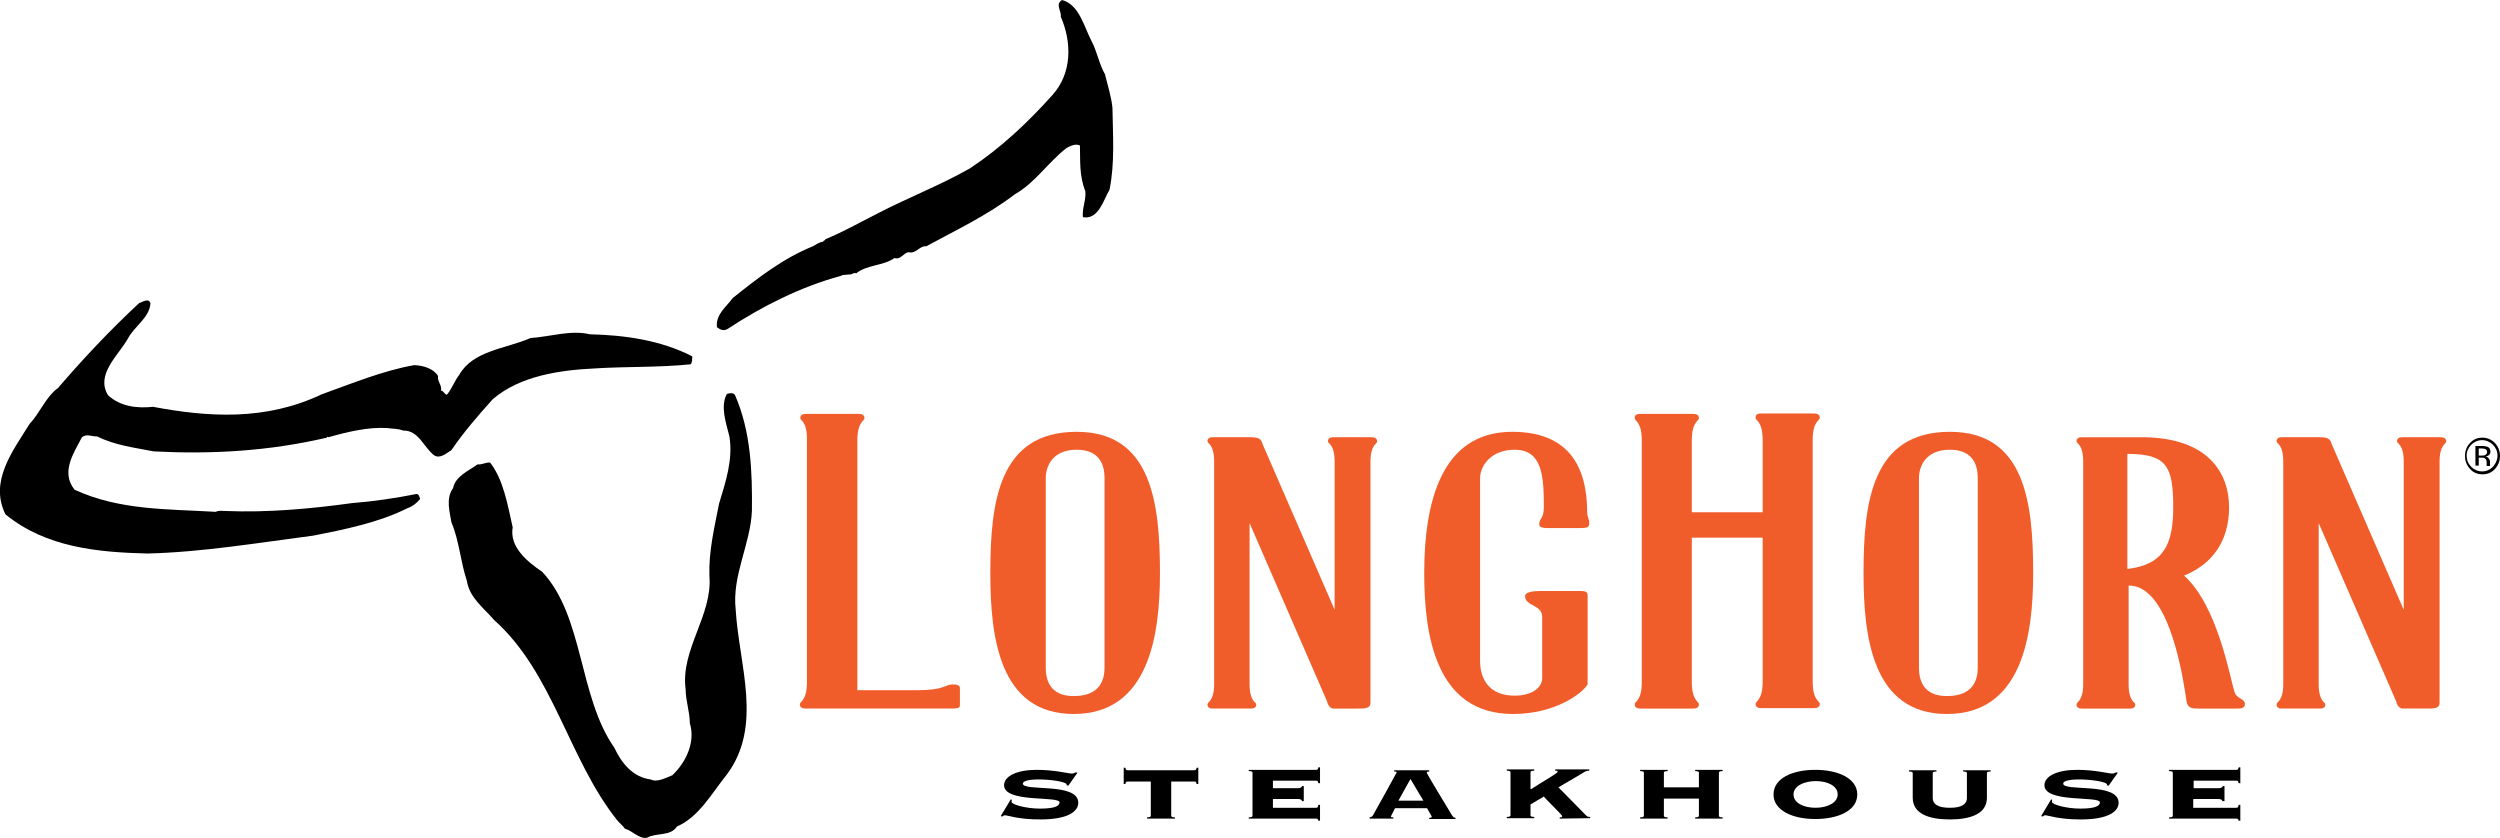 <?xml version="1.0" encoding="UTF-8"?> <!-- Generator: Adobe Illustrator 24.1.2, SVG Export Plug-In . SVG Version: 6.00 Build 0) --> <svg xmlns="http://www.w3.org/2000/svg" xmlns:xlink="http://www.w3.org/1999/xlink" version="1.1" id="layer" x="0px" y="0px" viewBox="0 0 599.8 201" style="enable-background:new 0 0 599.8 201;" xml:space="preserve"> <style type="text/css"> .st0{fill-rule:evenodd;clip-rule:evenodd;} .st1{fill-rule:evenodd;clip-rule:evenodd;fill:#F15D2A;} </style> <g> <path class="st0" d="M261.9,9.9c1.3,2.4,1.8,5.5,3.2,7.9c0.6,2.4,1.6,5.7,1.8,8.1c0.1,6.6,0.6,13.2-0.7,19.6 c-1.5,2.6-2.7,7.3-6.4,6.6c-0.2-2.2,0.8-4.1,0.6-6.2c-1.5-3.8-1.2-7.4-1.3-11c-1-0.5-2.3,0.1-3.2,0.6c-4.4,3.4-7.6,8.4-12.4,11.1 c-6.5,5-14.3,8.7-21.3,12.5c-1.6-0.2-2.4,1.9-4.2,1.4c-1.3,0.2-1.9,1.9-3.4,1.4c-2.6,1.9-6.7,1.6-9.2,3.7c-0.2-0.2-0.5-0.1-0.7,0 c-0.7,0.5-2.2,0.1-3,0.6c-9.6,2.6-18.9,7.3-27.1,12.7c-1,0.6-1.8,0.2-2.6-0.4c-0.3-3.1,2.2-4.8,3.8-7c5.9-4.7,12-9.5,19.2-12.4 c0.8-0.4,1.7-1.1,2.5-1.1c0-0.4,0.5-0.2,0.5-0.6c4.2-1.7,8-3.9,12-5.9c7.4-3.9,15.5-7,22.7-11.1c7.4-4.9,13.8-10.9,19.8-17.6 c4.7-5.2,4.7-12.6,2-18.8c0.2-1.4-1.4-2.9,0.3-4C258.9,1.1,260,6.2,261.9,9.9"></path> <path class="st0" d="M36.1,72.8c-0.3,3.5-3.8,5.4-5.4,8.4c-2.3,4.1-7.8,8.6-4.8,13.6c3,2.8,7.1,3.2,10.8,2.8 c13.3,2.5,27,3.4,40.5-3c7-2.5,14.7-5.7,22.2-7c2,0.1,4.5,0.7,5.7,2.6c-0.3,1.2,1,2.2,0.7,3.5c0.7,0.1,0.8,0.9,1.4,1 c1.1-1.2,1.9-3.4,3-4.8c3.3-5.8,11.1-6.2,17.1-8.8c4.6-0.3,9.7-2,14.2-0.9c8.4,0.2,17,1.4,24.6,5.3c-0.1,0.6,0.1,1.3-0.4,1.9 c-7.8,0.8-15.4,0.5-23.1,1c-8.1,0.4-17.8,1.7-24.4,7.4c-3.5,3.9-6.9,7.8-9.9,12.2c-1.2,0.7-2.7,2.2-4.2,1.2c-2.5-2-3.7-6-7.4-5.9 c-1.2-0.5-2.5-0.4-3.8-0.6c-4.5-0.3-9.5,0.9-14.1,2.2c-0.2-0.2-0.3-0.1-0.4,0.1c-14.1,3.3-27.9,4-41.5,3.3 c-4.5-0.9-9.2-1.4-13.6-3.6c-1.3,0.1-2.6-0.8-3.7,0.3c-1.9,3.7-5.1,8.3-1.7,12.5c10.9,5,22.4,4.6,33.9,5.3c0.6-0.4,1.6-0.2,2.4-0.2 c10,0.4,20.1-0.5,30.3-1.9c5.1-0.4,10.5-1.2,15.5-2.2c0.6,0.2,0.6,0.7,0.8,1.2c-0.8,1-1.8,1.8-3,2.2c-6.9,3.5-15.5,5.2-22.6,6.6 c-13.1,1.7-26.8,4-39.9,4.3c-11.7-0.3-24.2-1.4-34-9.4c-3.9-7.9,1.7-15.1,5.8-21.7c2.4-2.5,3.9-6.5,6.8-8.6 c6.2-7.2,12.6-14,19.5-20.4C34,72.6,35.7,71.3,36.1,72.8"></path> <path class="st0" d="M176.3,94.7c3.9,8.8,4.2,18.7,4.1,27.8c-0.3,8-4.8,15.5-3.9,23.7c0.8,13.4,6.6,27.9-2.1,39.6 c-3.7,4.6-6.7,10.2-12,12.5c-1.5,2.4-4.8,1.4-7.2,2.7c-1.9,0.3-3.5-1.7-5.3-2.2c-0.5-0.8-1.3-1.3-1.9-2.1 c-11.6-14.6-15.3-35.3-29.4-47.9c-2.5-2.9-6-5.4-6.6-9.5c-1.5-4.4-1.8-9.5-3.7-14c-0.4-2.5-1.4-5.7,0.4-8.2 c0.6-2.9,3.7-4.1,5.9-5.7c0.9,0.2,2.1-0.6,3-0.4c3.2,4.1,4.2,10.2,5.4,15.5c-0.8,4.7,3.4,8.2,7.1,10.7c10,10.7,8.7,30,17.3,42.2 c1.7,3.7,4.5,7.1,8.7,7.6c1.6,0.8,3.6-0.4,5.2-1c3.3-3.1,5.6-8,4.2-12.5c0-2.7-1-5.4-1-8.1c-1.3-9.5,6.5-17.8,5.7-27.2 c-0.2-5.9,1.2-11.6,2.3-17.3c1.6-5.3,3.4-10.6,2.5-16.2c-0.9-3.5-2.2-7.3-0.6-10.2C175.2,94.3,175.8,94.2,176.3,94.7"></path> <path class="st1" d="M192,100.3c0-0.8,0.7-1,1.4-1H206c0.7,0,1.4,0.2,1.4,1s-1.7,0.8-1.7,5.4v59.9h14.1c7.1,0,6.8-1.4,8.8-1.4 c1.2,0,1.7,0.3,1.7,0.9v3.6c0,1.1,0.2,1.3-2.6,1.3h-34.4c-0.7,0-1.4-0.2-1.4-1s1.7-0.8,1.7-5.4v-57.9C193.7,101,192,101,192,100.3"></path> <path class="st1" d="M265,114.7c0-2.8-0.9-6.8-6.7-6.8c-5.8,0-7.4,4-7.4,6.8v45.5c0,2.8,0.9,6.8,6.7,6.8c6.4,0,7.4-4,7.4-6.8V114.7 z M278.3,137.5c0,15-2.7,33.8-20.7,33.8s-20-18.8-20-33.8c0-17,2-33.9,20.7-33.9C276.2,103.6,278.3,120.5,278.3,137.5"></path> <path class="st1" d="M320.2,146.3v-35.5c0-4.3-1.6-4.3-1.6-4.9c0-0.8,0.6-1,1.3-1h9.2c0.6,0,1.3,0.2,1.3,1c0,0.7-1.6,0.7-1.6,4.9 v57.6c0,1-0.2,1.6-2.5,1.6H320c-1.3,0-1.6-1.7-1.6-1.7l-18.6-42.8v38.6c0,4.3,1.6,4.3,1.6,4.9c0,0.8-0.6,1-1.3,1h-9.2 c-0.6,0-1.2-0.2-1.2-1c0-0.7,1.6-0.7,1.6-4.9v-53.3c0-4.3-1.6-4.3-1.6-4.9c0-0.8,0.6-1,1.2-1h9.2c2,0,2.5,0.5,2.8,1.6L320.2,146.3z "></path> <path class="st1" d="M363.4,107.9c-5.8,0-8.3,4-8.3,6.8v43.8c0,4.6,2.3,8.4,8.3,8.4c4.1,0,6.6-1.9,6.6-4.2V148c0-3-4.1-2.5-4.1-5 c0-1,2.2-1.2,3.4-1.2h10c1.1,0,1.6,0.2,1.6,1v21.4c-1.3,2.2-7.8,7.1-17.9,7.1c-18.5,0-21.3-18.8-21.3-33.8c0-17,4.1-33.9,21.1-33.9 c13.3,0,18,8,18,19.4c0,0.8,0.5,1.8,0.5,2.3c0,1.3-0.3,1.4-2.8,1.4h-6.7c-1.1,0-2.5,0-2.5-0.9c0-1.6,1.1-1.2,1.1-4.2 C370.4,114.2,370,107.9,363.4,107.9"></path> <path class="st1" d="M422.9,122.8v-17.2c0-4.6-1.7-4.6-1.7-5.4c0-0.9,0.7-1,1.4-1h12.6c0.7,0,1.4,0.2,1.4,1s-1.7,0.8-1.7,5.4v57.9 c0,4.6,1.7,4.6,1.7,5.4s-0.7,1-1.4,1h-12.6c-0.7,0-1.4-0.2-1.4-1s1.7-0.8,1.7-5.4V129h-17v34.6c0,4.6,1.7,4.6,1.7,5.4s-0.7,1-1.4,1 h-12.6c-0.7,0-1.4-0.2-1.4-1s1.7-0.8,1.7-5.4v-57.9c0-4.6-1.7-4.6-1.7-5.4c0-0.9,0.7-1,1.4-1h12.6c0.7,0,1.4,0.2,1.4,1 s-1.7,0.8-1.7,5.4v17.2h17V122.8z"></path> <path class="st1" d="M474.5,114.7c0-2.8-0.9-6.8-6.7-6.8c-5.8,0-7.4,4-7.4,6.8v45.5c0,2.8,0.9,6.8,6.7,6.8c6.4,0,7.4-4,7.4-6.8 V114.7z M487.8,137.5c0,15-2.7,33.8-20.7,33.8s-20-18.8-20-33.8c0-17,2-33.9,20.7-33.9C485.8,103.6,487.8,120.5,487.8,137.5"></path> <path class="st1" d="M521.4,121.7c0-9.9-1.6-12.8-11-12.8v27.6C519.3,135.5,521.4,130.3,521.4,121.7 M534.8,121.7 c0,8.2-4.1,13.7-10.8,16.4c8.1,7.2,11.1,24.9,12.1,27.9c0.5,1.7,2.5,1.6,2.5,2.9c0,1.2-1.3,1.1-2.3,1.1h-8.6c-1.7,0-2.8,0-3.1-1.7 c-0.5-3.1-3.6-28-13.9-27.8v23.6c0,4.3,1.6,4.3,1.6,4.9c0,0.8-0.6,1-1.3,1h-11.6c-0.6,0-1.2-0.2-1.2-1c0-0.7,1.6-0.7,1.6-4.9v-53.3 c0-4.3-1.6-4.3-1.6-4.9c0-0.8,0.6-1,1.2-1h14.4C530.1,104.9,534.8,113.8,534.8,121.7"></path> <path class="st1" d="M576.7,146.3v-35.5c0-4.3-1.6-4.3-1.6-4.9c0-0.8,0.6-1,1.3-1h9.2c0.6,0,1.3,0.2,1.3,1c0,0.7-1.6,0.7-1.6,4.9 v57.6c0,1-0.2,1.6-2.5,1.6h-6.3c-1.3,0-1.6-1.7-1.6-1.7l-18.6-42.8v38.6c0,4.3,1.6,4.3,1.6,4.9c0,0.8-0.6,1-1.3,1h-9.2 c-0.6,0-1.2-0.2-1.2-1c0-0.7,1.6-0.7,1.6-4.9v-53.3c0-4.3-1.6-4.3-1.6-4.9c0-0.8,0.6-1,1.2-1h9.2c2,0,2.5,0.5,2.8,1.6L576.7,146.3z "></path> <path class="st0" d="M242.5,191.8l0.3,0.1c-0.1,0.1-0.1,0.3-0.1,0.5c0,0.6,3.4,1.6,6.8,1.6c3.2,0,4.7-0.5,4.7-1.5 c0-1.6-13.3,0.2-13.3-4.1c0-2.2,3.1-3.7,7.8-3.7c4.4,0,7.6,0.9,8.5,0.9c0.4,0,0.6-0.2,0.9-0.3l0.4,0.1l-2.2,3.1l-0.4-0.1v-0.2 c0-0.6-3.7-1.2-6.7-1.2c-2.8,0-3.8,0.5-3.8,1c0,2,13.3-0.4,13.3,4.6c0,1.9-2.1,4-9.1,4c-5.4,0-7.8-1-8.5-1c-0.3,0-0.5,0.2-0.6,0.3 l-0.4-0.1L242.5,191.8z"></path> <path class="st0" d="M275.2,196.4v-0.3c0.8,0,0.9-0.2,0.9-0.4v-8.2h-5.5c-0.4,0-0.5,0.1-0.6,0.6h-0.4v-3.9h0.4 c0.1,0.5,0.2,0.6,0.6,0.6h15.9c0.4,0,0.5-0.1,0.6-0.6h0.4v3.9h-0.4c-0.1-0.5-0.2-0.6-0.6-0.6H281v8.2c0,0.2,0.1,0.4,0.9,0.4v0.3 H275.2z"></path> <path class="st0" d="M312.8,192.2h-0.4c-0.1-0.3-0.3-0.5-1-0.5h-6v2.1h10.3c0.4,0,0.5-0.1,0.6-0.7h0.4v3.8h-0.4 c-0.1-0.4-0.2-0.5-0.6-0.5h-16.1v-0.3c0.8,0,0.9-0.2,0.9-0.4v-10.3c0-0.2-0.1-0.4-0.9-0.4v-0.3h16.1c0.4,0,0.5-0.1,0.6-0.6h0.4v3.8 h-0.4c-0.1-0.5-0.2-0.6-0.6-0.6h-10.3v1.8h6c0.6,0,0.9-0.2,1-0.5h0.4V192.2z"></path> <path class="st0" d="M335.5,192.1h6l-3.1-5.2L335.5,192.1z M334.7,193.9c-0.8,1.6-1,1.9-1,2s0.1,0.2,0.6,0.2v0.3h-5.7v-0.3 c0.5-0.1,0.6-0.2,0.8-0.5c0.3-0.5,5.7-10.2,5.7-10.3c0-0.2-0.4-0.2-0.6-0.2v-0.3h8.4v0.3c-0.4,0-0.6,0.1-0.6,0.3s4,6.8,6,10.1 c0.3,0.5,0.5,0.7,0.9,0.7v0.3h-6.3v-0.3c0.5,0,0.6-0.1,0.6-0.3c0-0.1-1-1.7-1.1-2H334.7L334.7,193.9z"></path> <path class="st0" d="M374.2,196.4v-0.3c0.4,0,0.6,0,0.6-0.3s-4-4.1-4.4-4.7l-3.2,1.9v2.6c0,0.2,0.1,0.4,0.9,0.4v0.3h-6.6V196 c0.8,0,0.9-0.2,0.9-0.4v-10.3c0-0.2-0.1-0.4-0.9-0.4v-0.3h6.6v0.3c-0.8,0-0.9,0.2-0.9,0.4v4h0.2c2.6-1.7,6.3-3.8,6.3-4.1 s-0.2-0.3-0.6-0.3v-0.3h8.2v0.3c-0.8,0-1,0.2-1.8,0.7l-5.6,3.3l6.6,6.7c0.4,0.4,0.6,0.4,1,0.4v0.3L374.2,196.4L374.2,196.4z"></path> <path class="st0" d="M412.4,195.7c0,0.2,0.1,0.4,0.9,0.4v0.3h-6.6v-0.3c0.8,0,0.9-0.2,0.9-0.4v-4.1h-8.4v4.1c0,0.2,0.1,0.4,0.9,0.4 v0.3h-6.6v-0.3c0.8,0,0.9-0.2,0.9-0.4v-10.3c0-0.2-0.1-0.4-0.9-0.4v-0.3h6.6v0.3c-0.8,0-0.9,0.2-0.9,0.4v3.5h8.4v-3.5 c0-0.2-0.1-0.4-0.9-0.4v-0.3h6.6v0.3c-0.8,0-0.9,0.2-0.9,0.4V195.7z"></path> <path class="st0" d="M430.3,190.6c0,2.1,2.5,3.2,5.3,3.2s5.3-1.2,5.3-3.2c0-2.1-2.5-3.2-5.3-3.2S430.3,188.6,430.3,190.6 M445.6,190.6c0,3.9-4.6,5.9-10.1,5.9s-10-2.1-10-5.9c0-3.9,4.6-5.9,10-5.9C441.1,184.7,445.6,186.8,445.6,190.6"></path> <path class="st0" d="M471.9,185.5c0-0.2-0.1-0.4-0.9-0.4v-0.3h6.6v0.3c-0.8,0-0.9,0.2-0.9,0.4v5.9c0,3.9-4,5.2-8.9,5.2 s-8.9-1.3-8.9-5.2v-5.9c0-0.2-0.1-0.4-0.9-0.4v-0.3h6.6v0.3c-0.8,0-0.9,0.2-0.9,0.4v5.9c0,1.7,1.5,2.4,4.1,2.4s4.1-0.7,4.1-2.4 L471.9,185.5L471.9,185.5z"></path> <path class="st0" d="M492.1,191.8l0.3,0.1c-0.1,0.1-0.1,0.3-0.1,0.5c0,0.6,3.4,1.6,6.8,1.6c3.2,0,4.7-0.5,4.7-1.5 c0-1.6-13.3,0.2-13.3-4.1c0-2.2,3.1-3.7,7.8-3.7c4.4,0,7.6,0.9,8.5,0.9c0.4,0,0.6-0.2,0.9-0.3l0.4,0.1l-2.2,3.1l-0.4-0.1v-0.2 c0-0.6-3.7-1.2-6.7-1.2c-2.8,0-3.8,0.5-3.8,1c0,2,13.3-0.4,13.3,4.6c0,1.9-2.1,4-9.1,4c-5.4,0-7.8-1-8.5-1c-0.3,0-0.5,0.2-0.6,0.3 l-0.4-0.1L492.1,191.8z"></path> <path class="st0" d="M533.6,192.2h-0.4c-0.1-0.3-0.3-0.5-1-0.5h-6v2.1h10.3c0.4,0,0.5-0.1,0.6-0.7h0.4v3.8h-0.4 c-0.1-0.4-0.2-0.5-0.6-0.5h-16.1v-0.3c0.8,0,0.9-0.2,0.9-0.4v-10.3c0-0.2-0.1-0.4-0.9-0.4v-0.3h16.1c0.4,0,0.5-0.1,0.6-0.6h0.4v3.8 h-0.4c-0.1-0.5-0.2-0.6-0.6-0.6h-10.2v1.8h6c0.6,0,0.9-0.2,1-0.5h0.4v3.6L533.6,192.2L533.6,192.2z"></path> <path class="st0" d="M593.9,111.7h0.8v-1.9h0.6c0.4,0,0.7,0,0.9,0.2c0.3,0.2,0.4,0.5,0.4,1.1v0.4v0.2c0,0,0,0,0,0.1l0,0h0.8v-0.1 c0,0,0-0.1,0-0.2s0-0.2,0-0.4v-0.4c0-0.2-0.1-0.5-0.3-0.7c-0.2-0.3-0.4-0.4-0.8-0.5c0.3,0,0.5-0.1,0.7-0.2c0.3-0.2,0.5-0.5,0.5-0.9 c0-0.6-0.2-1-0.7-1.2c-0.3-0.1-0.7-0.2-1.3-0.2h-1.6L593.9,111.7L593.9,111.7z M596.2,109.2c-0.2,0.1-0.4,0.1-0.8,0.1h-0.7v-1.7 h0.7c0.5,0,0.8,0.1,1,0.2c0.2,0.1,0.3,0.4,0.3,0.7S596.5,109,596.2,109.2 M598.6,106.3c-0.8-0.8-1.8-1.3-3-1.3s-2.2,0.4-3,1.3 c-0.8,0.8-1.2,1.9-1.2,3.1s0.4,2.2,1.2,3.1s1.8,1.3,3,1.3s2.2-0.4,3-1.3s1.2-1.9,1.2-3.1S599.4,107.2,598.6,106.3 M598.1,106.7 c0.7,0.7,1.1,1.6,1.1,2.6s-0.4,1.9-1.1,2.7c-0.7,0.7-1.6,1.1-2.6,1.1s-1.9-0.4-2.6-1.1c-0.7-0.7-1.1-1.6-1.1-2.7 c0-1,0.4-1.9,1.1-2.6c0.7-0.7,1.6-1.1,2.6-1.1S597.4,106,598.1,106.7"></path> </g> </svg> 